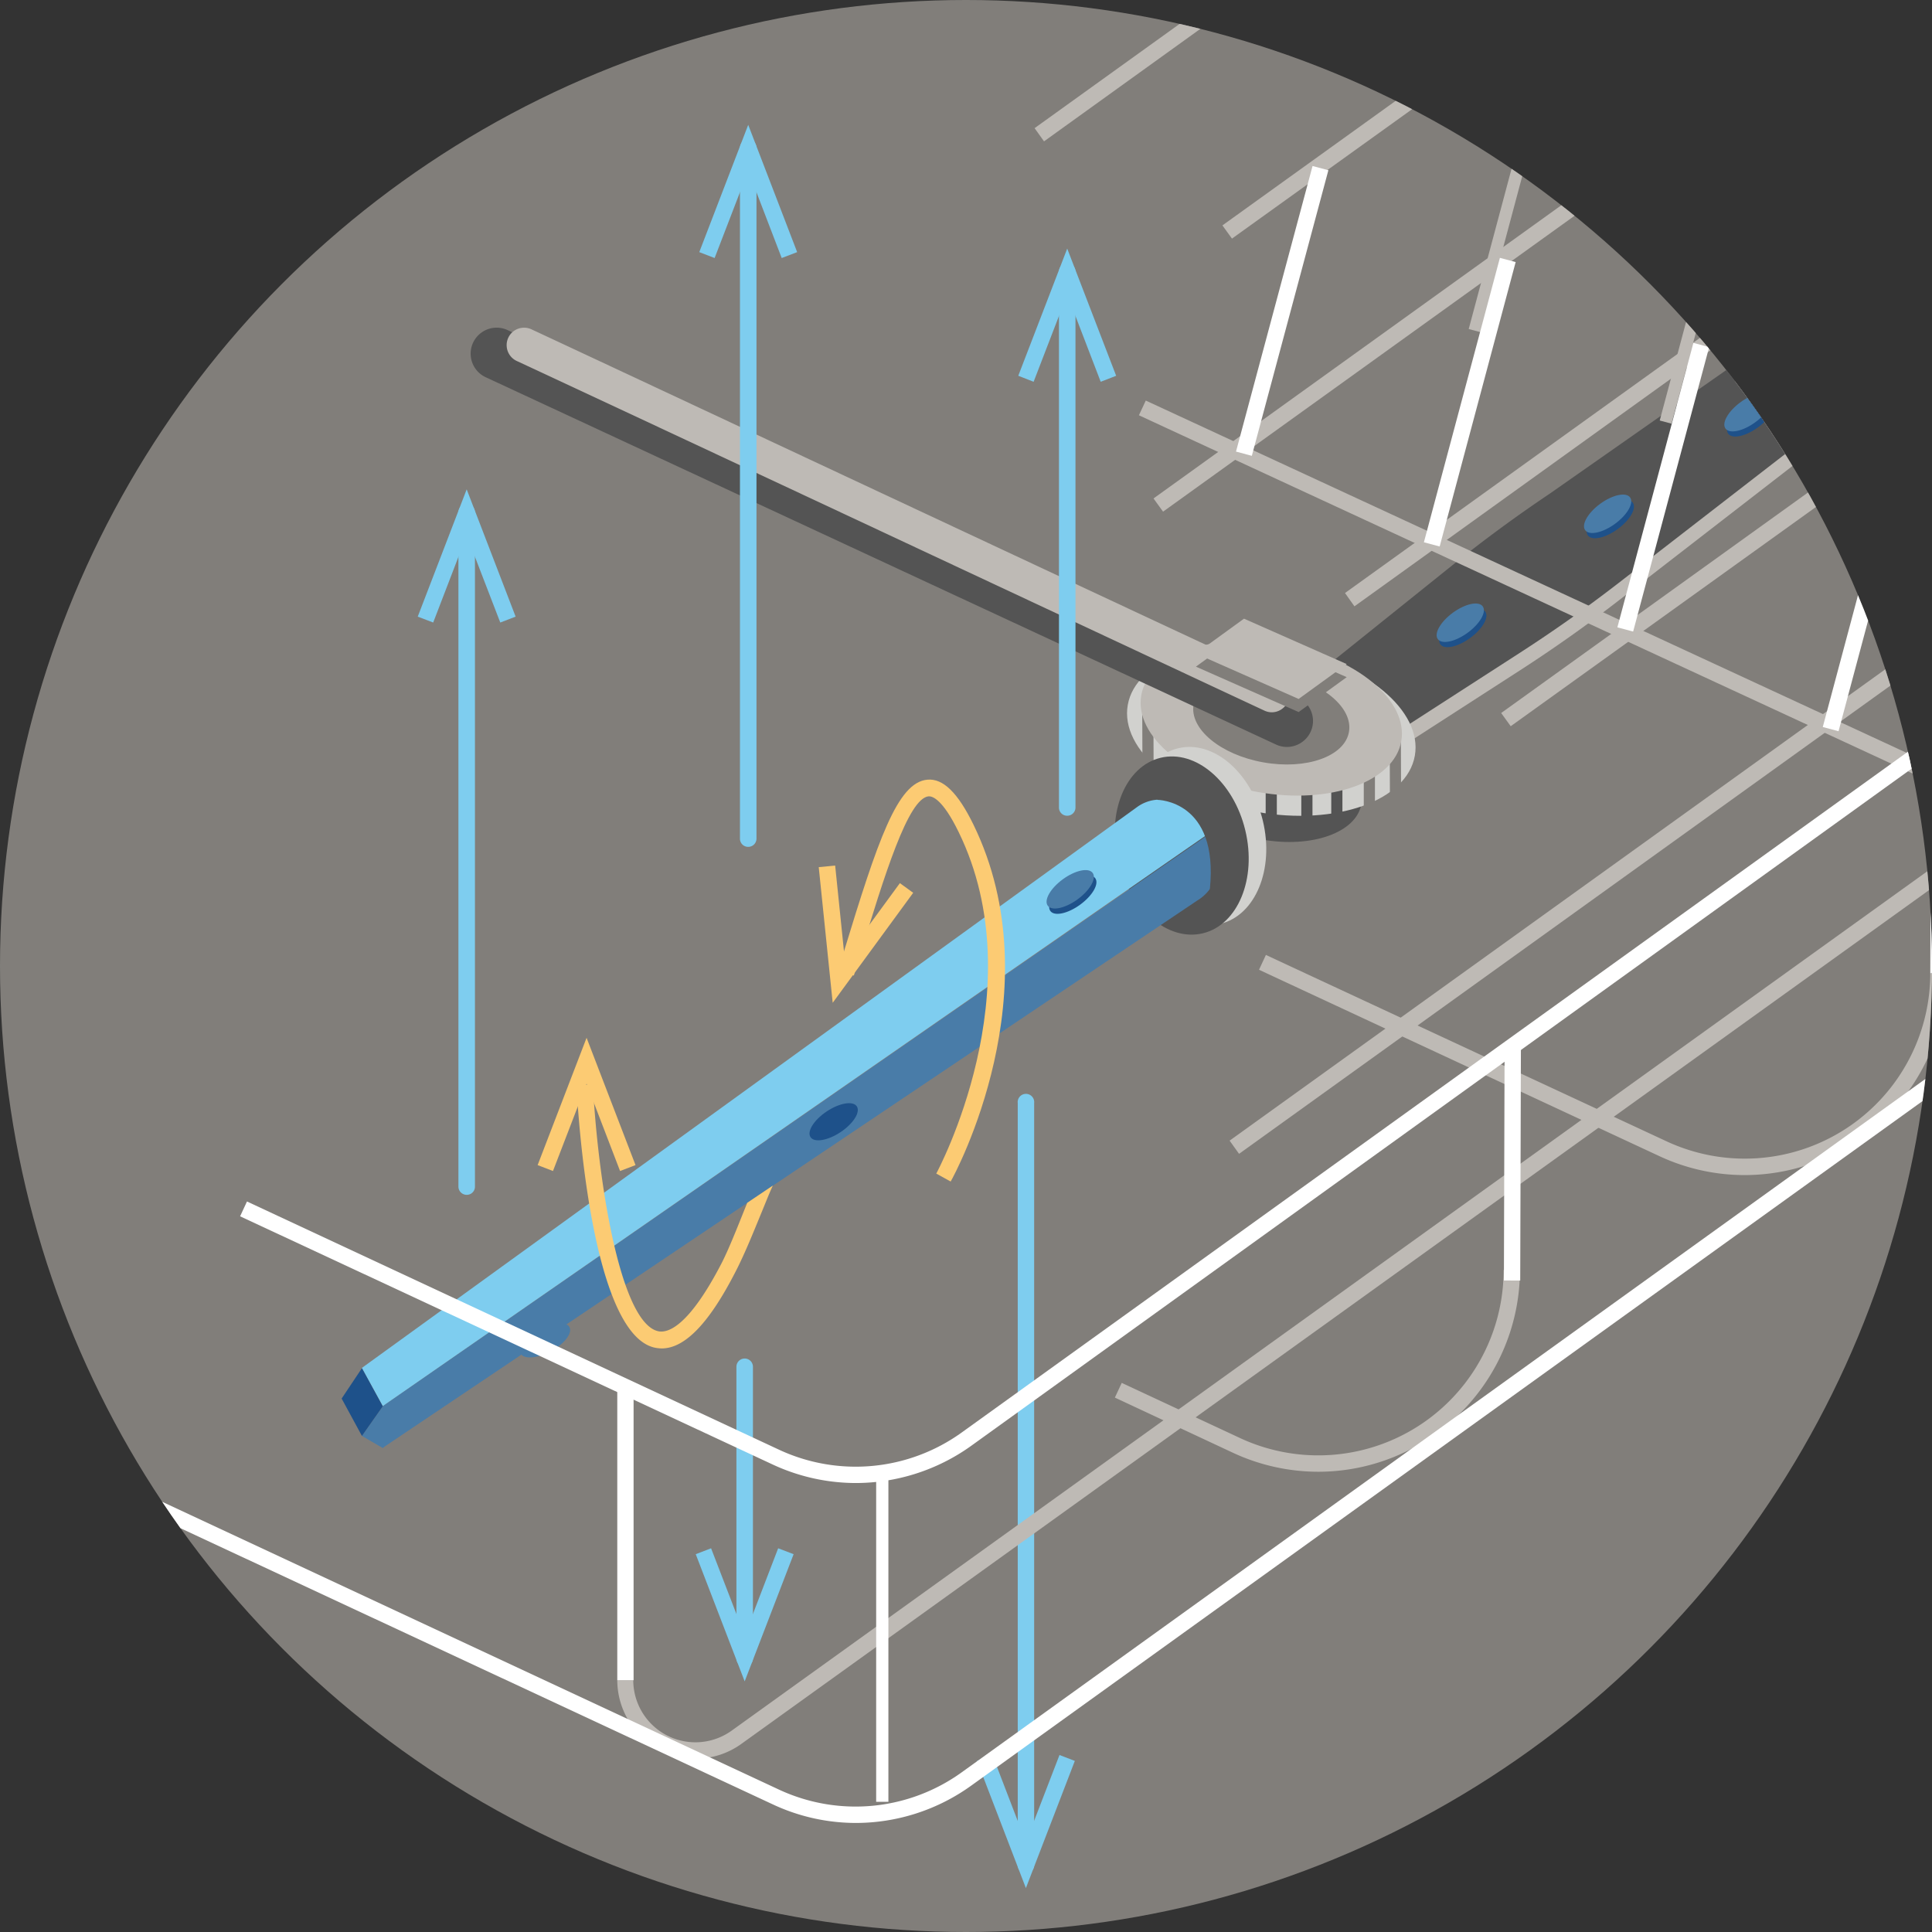 <svg id="Livello_1" data-name="Livello 1" xmlns="http://www.w3.org/2000/svg" xmlns:xlink="http://www.w3.org/1999/xlink" viewBox="0 0 180 180"><rect x="0" y="0" width="180" height="180" fill="#333333" stroke="none"/><defs><style>.cls-1{fill:none;}.cls-2{clip-path:url(#clip-path);}.cls-3{fill:#817e7a;}.cls-4{fill:#545454;}.cls-5{fill:#7ecdef;}.cls-6{fill:#bebab5;}.cls-7{fill:#d1d1ce;}.cls-8{fill:#497ca8;}.cls-9{fill:#1e518a;}.cls-10{fill:#fff;}.cls-11{fill:#fccb73;}</style><clipPath id="clip-path"><circle class="cls-1" cx="90" cy="90" r="90"/></clipPath></defs><title>Tavola disegno 19</title><g class="cls-2"><circle class="cls-3" cx="62.69" cy="85.82" r="131.56"/><path class="cls-4" d="M-48.4-83.67a4.9,4.9,0,0,0-4.94.44L-221.69,36.7V37l111.61,52.91L57.12-29.2a2.53,2.53,0,0,0-.38-4.34Z"/><circle class="cls-1" cx="62.69" cy="85.82" r="131.56"/><path class="cls-5" d="M95.59,174.54a.76.76,0,0,1-.77-.77v-71a.77.77,0,1,1,1.53,0v71A.76.76,0,0,1,95.59,174.54Z"/><polygon class="cls-5" points="95.58 175.91 91.03 164.06 92.46 163.51 95.58 171.63 98.71 163.51 100.14 164.06 95.58 175.91"/><path class="cls-5" d="M69.38,155.28a.76.76,0,0,1-.77-.77V127.34a.77.77,0,0,1,1.54,0v27.17A.77.77,0,0,1,69.38,155.28Z"/><polygon class="cls-5" points="69.38 156.65 64.82 144.8 66.25 144.25 69.38 152.37 72.5 144.25 73.94 144.8 69.38 156.65"/><path class="cls-6" d="M122.73,64.38l12.61-10.12q4.4-3.52,9.08-6.66L173.84,27a3.11,3.11,0,0,1,3.09-.2l4.6,2.24a1.72,1.72,0,0,1,.29,2.9l-31,24q-4.46,3.45-9.2,6.51l-13.58,8.76"/><path class="cls-4" d="M122.73,62.76l12.61-10.12q4.4-3.53,9.08-6.67l29.42-20.6a3.08,3.08,0,0,1,3.09-.21l4.6,2.25a1.71,1.71,0,0,1,.29,2.89l-31,24q-4.46,3.45-9.2,6.51l-13.58,8.76"/><ellipse class="cls-4" cx="118.44" cy="73.44" rx="4.85" ry="8.53" transform="translate(25.45 177.25) rotate(-79.95)"/><ellipse class="cls-7" cx="118.44" cy="68.05" rx="7.72" ry="13.58" transform="translate(30.77 172.79) rotate(-79.95)"/><rect class="cls-4" x="117.92" y="73.44" width="1.04" height="2.9"/><rect class="cls-4" x="121.24" y="73.76" width="1.04" height="2.9"/><rect class="cls-4" x="124.03" y="73.07" width="1.04" height="2.9"/><rect class="cls-3" x="127.06" y="72.25" width="1.04" height="2.9"/><rect class="cls-3" x="129.49" y="68.55" width="1.04" height="5.38" transform="translate(-0.24 0.44) rotate(-0.19)"/><rect class="cls-3" x="106.43" y="65.75" width="1.04" height="5.38" transform="translate(-0.24 0.37) rotate(-0.2)"/><ellipse class="cls-6" cx="118.44" cy="66.91" rx="6.99" ry="12.3" transform="translate(31.89 171.86) rotate(-79.95)"/><ellipse class="cls-3" cx="118.44" cy="66.91" rx="4.18" ry="7.35" transform="translate(31.89 171.86) rotate(-79.95)"/><path class="cls-4" d="M45.24,35.14l73.65,34.23a2.41,2.41,0,0,0,2.43-.24h0a2.41,2.41,0,0,0-.39-4.15L47.28,30.75a2.41,2.41,0,0,0-2.43.24h0A2.42,2.42,0,0,0,45.24,35.14Z"/><path class="cls-6" d="M48.14,33.63c9.57,4.44,63.82,29.86,69.67,32.58a1.6,1.6,0,0,0,1.63-.16h0a1.62,1.62,0,0,0-.26-2.79c-9.57-4.44-63.82-29.86-69.67-32.58a1.64,1.64,0,0,0-1.64.16h0A1.63,1.63,0,0,0,48.14,33.63Z"/><polygon class="cls-3" points="111.42 62.11 120.99 66.34 125.47 63.09 115.9 58.86 111.42 62.11"/><polygon class="cls-6" points="111.42 60.89 120.99 65.12 125.47 61.87 115.9 57.64 111.42 60.89"/><rect class="cls-6" x="110.4" y="71.22" width="1.55" height="2.9"/><rect class="cls-6" x="114.1" y="72.67" width="1.55" height="2.9"/><ellipse class="cls-7" cx="111.73" cy="77.9" rx="6.09" ry="8.41" transform="translate(-15.11 28.27) rotate(-13.52)"/><ellipse class="cls-4" cx="110.1" cy="78.79" rx="6.09" ry="8.41" transform="translate(-15.37 27.91) rotate(-13.52)"/><path class="cls-8" d="M112.23,78,35.66,131v3.89l75.9-51a4,4,0,0,0,1.93-3.45V78.64C112.16,75.43,112.78,77.6,112.23,78Z"/><path class="cls-5" d="M35.66,131l-1.95-3.55,72.23-52.26a3.64,3.64,0,0,1,4-.18l2.38,1.41a.84.84,0,0,1,0,1.44Z"/><polygon class="cls-8" points="35.66 134.91 33.72 133.78 35.66 131.02 38.79 131.72 35.66 134.91"/><polygon class="cls-9" points="33.72 127.47 31.83 130.3 33.72 133.78 35.66 131.02 33.72 127.47"/><ellipse class="cls-9" cx="99.95" cy="83.36" rx="2.59" ry="1.16" transform="translate(-29.92 74.84) rotate(-36.08)"/><ellipse class="cls-8" cx="99.71" cy="82.87" rx="2.59" ry="1.16" transform="translate(-29.68 74.6) rotate(-36.08)"/><ellipse class="cls-9" cx="77.67" cy="104.5" rx="2.59" ry="1.16" transform="translate(-44.89 60.56) rotate(-33.65)"/><ellipse class="cls-8" cx="50.78" cy="124.86" rx="2.59" ry="1.16" transform="translate(-53.19 39.08) rotate(-28.34)"/><path class="cls-4" d="M107.82,74.52s5.75,0,4.9,8.31c2.34,0,2.92-2.89,2.92-2.89l-2.92-6.28S107.82,71.62,107.82,74.52Z"/><ellipse class="cls-9" cx="136.29" cy="58.51" rx="2.59" ry="1.16" transform="translate(-8.32 91.48) rotate(-36.08)"/><ellipse class="cls-8" cx="136.05" cy="58.03" rx="2.59" ry="1.16" transform="translate(-8.08 91.24) rotate(-36.08)"/><ellipse class="cls-9" cx="150.03" cy="48.37" rx="2.59" ry="1.16" transform="translate(0.29 97.62) rotate(-36.08)"/><ellipse class="cls-8" cx="149.78" cy="47.88" rx="2.59" ry="1.16" transform="translate(0.53 97.38) rotate(-36.08)"/><ellipse class="cls-9" cx="163.11" cy="38.9" rx="2.59" ry="1.16" transform="translate(8.37 103.5) rotate(-36.08)"/><ellipse class="cls-8" cx="162.86" cy="38.41" rx="2.59" ry="1.16" transform="translate(8.61 103.27) rotate(-36.08)"/><ellipse class="cls-9" cx="175.12" cy="29.79" rx="2.59" ry="1.16" transform="translate(16.04 108.83) rotate(-36.08)"/><ellipse class="cls-8" cx="174.88" cy="29.3" rx="2.59" ry="1.16" transform="translate(16.28 108.6) rotate(-36.08)"/><path class="cls-6" d="M64.82,163.85a7.33,7.33,0,0,1-7.31-7.31H59a5.79,5.79,0,0,0,9.18,4.69L252.88,28.48a19.33,19.33,0,0,0,8-15.64V-8.55h1.52V12.84a20.83,20.83,0,0,1-8.64,16.87L69.09,162.46A7.28,7.28,0,0,1,64.82,163.85Z"/><path class="cls-6" d="M115.44,107.5l-.88-1.23L233.82,20.54a19.31,19.31,0,0,0,8-15.64V-16.49h1.52V4.9a20.84,20.84,0,0,1-8.64,16.87Z"/><path class="cls-6" d="M140.75,67.66l-.89-1.23,74.9-53.83a19.31,19.31,0,0,0,8-15.64V-24.43h1.52V-3a20.84,20.84,0,0,1-8.64,16.87Z"/><path class="cls-6" d="M126.19,56.49l-.88-1.24L195.7,4.65a19.29,19.29,0,0,0,8-15.63V-32.37h1.52V-11a20.84,20.84,0,0,1-8.64,16.87Z"/><path class="cls-6" d="M108.36,47.67l-.89-1.23L176.64-3.29a19.29,19.29,0,0,0,8-15.63V-40.31h1.52v21.39a20.82,20.82,0,0,1-8.64,16.86Z"/><path class="cls-6" d="M114.78,22.23,113.89,21,155.62-9a19.31,19.31,0,0,0,8-15.64V-46h1.52v21.39a20.84,20.84,0,0,1-8.64,16.87Z"/><path class="cls-6" d="M97.27,13.17l-.88-1.23,40.17-28.88a19.31,19.31,0,0,0,8-15.64V-54h1.52v21.39a20.84,20.84,0,0,1-8.64,16.87Z"/><path class="cls-6" d="M-89.62,102.54a7.32,7.32,0,0,1-3.33-.8,7.29,7.29,0,0,1-4-6.51h1.52a5.7,5.7,0,0,0,3.15,5.16,5.7,5.7,0,0,0,6-.46L98.44-32.83a19.3,19.3,0,0,0,8-15.63V-69.85H108v21.39a20.84,20.84,0,0,1-8.64,16.87L-85.35,101.16A7.25,7.25,0,0,1-89.62,102.54Z"/><path class="cls-6" d="M-108.68,94.6a7.32,7.32,0,0,1-3.33-.8,7.29,7.29,0,0,1-4-6.51h1.52a5.7,5.7,0,0,0,3.15,5.16,5.72,5.72,0,0,0,6-.47L79.39-40.77a19.32,19.32,0,0,0,8-15.63V-77.79h1.51V-56.4a20.82,20.82,0,0,1-8.64,16.86L-104.4,93.21A7.31,7.31,0,0,1-108.68,94.6Z"/><path class="cls-6" d="M162.57,109.48a18.79,18.79,0,0,1-8-1.78L117.3,90.35l.64-1.38,37.32,17.36a17.28,17.28,0,0,0,24.58-15.66h1.51a18.82,18.82,0,0,1-18.78,18.81Z"/><path class="cls-6" d="M202.66,81.46a18.75,18.75,0,0,1-8-1.77l-88.55-41,.64-1.37,88.55,41a17.27,17.27,0,0,0,24.58-15.65h1.52a18.81,18.81,0,0,1-18.78,18.8Z"/><path class="cls-6" d="M236.92,51.35A18.86,18.86,0,0,1,229,49.58L36.62-39.62,37.25-41,229.61,48.2a17.27,17.27,0,0,0,24.58-15.65h1.51a18.8,18.8,0,0,1-18.78,18.8Z"/><path class="cls-6" d="M122.87,137.12a18.87,18.87,0,0,1-8-1.77l-11-5.14.64-1.37,11,5.13a17.27,17.27,0,0,0,24.58-15.65h1.52a18.81,18.81,0,0,1-18.78,18.8Z"/><rect class="cls-6" x="127.22" y="16.98" width="27.43" height="1.14" transform="translate(87.57 149.17) rotate(-75.03)"/><rect class="cls-6" x="145.01" y="25.5" width="27.43" height="1.14" transform="translate(92.54 172.68) rotate(-75.03)"/><rect class="cls-6" x="161.67" y="33.26" width="27.43" height="1.14" transform="translate(97.39 194.52) rotate(-75.03)"/><rect class="cls-10" x="160.38" y="53.92" width="27.43" height="1.52" transform="translate(76.33 208.76) rotate(-75.04)"/><rect class="cls-10" x="141.24" y="44.63" width="27.43" height="1.52" transform="translate(71.11 183.38) rotate(-75.04)"/><rect class="cls-10" x="123.21" y="36.71" width="27.43" height="1.52" transform="translate(65.39 160.08) rotate(-75.04)"/><rect class="cls-10" x="105.4" y="28.62" width="27.43" height="1.52" transform="matrix(0.26, -0.97, 0.97, 0.26, 59.99, 136.87)"/><rect class="cls-10" x="32.93" y="-5.81" width="27.43" height="1.52" transform="translate(39.48 41.32) rotate(-75.04)"/><rect class="cls-10" x="14.89" y="-13.73" width="27.43" height="1.52" transform="translate(33.76 18.02) rotate(-75.04)"/><rect class="cls-10" x="57.51" y="129.67" width="1.52" height="26.87"/><rect class="cls-10" x="168.98" y="78.27" width="23.29" height="1.52" transform="translate(101.07 259.42) rotate(-89.83)"/><rect class="cls-10" x="129.99" y="107.62" width="21.85" height="1.52" transform="translate(32.11 248.97) rotate(-89.83)"/><path class="cls-10" d="M79.72,138.17A18.42,18.42,0,0,1,72,136.45L22.37,113.32l.64-1.38,49.58,23.13a16.91,16.91,0,0,0,17-1.6L265.88,6.63a7.29,7.29,0,0,0,3-6.64,7.28,7.28,0,0,0-4.18-6l-105-49.4.65-1.38,105,49.41a8.77,8.77,0,0,1,5,7.19,8.8,8.8,0,0,1-3.64,8L90.49,134.7A18.48,18.48,0,0,1,79.72,138.17Z"/><path class="cls-10" d="M79.72,169.84A18.28,18.28,0,0,1,72,168.11L-27.9,121.53l.65-1.38,99.84,46.59a16.91,16.91,0,0,0,17-1.61L265.88,38.29a7.34,7.34,0,0,0-1.17-12.59l.64-1.38a8.86,8.86,0,0,1,1.41,15.2L90.49,166.36A18.42,18.42,0,0,1,79.72,169.84Z"/><rect class="cls-10" x="81.63" y="137.23" width="1.14" height="30.64"/></g><path class="cls-5" d="M99.43,76a.76.76,0,0,1-.77-.77V25.3a.77.77,0,1,1,1.54,0V75.2A.77.77,0,0,1,99.43,76Z"/><polygon class="cls-5" points="102.55 35.57 99.43 27.44 96.3 35.57 94.87 35.01 99.43 23.16 103.99 35.01 102.55 35.57"/><path class="cls-5" d="M69.71,78.9a.76.76,0,0,1-.77-.76V13.77a.77.77,0,0,1,1.54,0V78.14A.77.77,0,0,1,69.71,78.9Z"/><polygon class="cls-5" points="72.83 24.04 69.71 15.91 66.58 24.04 65.15 23.49 69.71 11.63 74.27 23.49 72.83 24.04"/><path class="cls-5" d="M43.48,111.32a.77.77,0,0,1-.77-.77V47.73a.77.77,0,0,1,1.54,0v62.82A.76.76,0,0,1,43.48,111.32Z"/><polygon class="cls-5" points="46.61 58 43.48 49.88 40.36 58 38.92 57.45 43.48 45.59 48.04 57.45 46.61 58"/><path class="cls-11" d="M88.57,110.08l-1.34-.74c.09-.17,9.25-17.16,2.08-31.83-1.5-3.08-2.45-3.33-2.78-3.32-1.92.15-4.13,7.37-6.46,15l-.52,1.7-1.47-.45.52-1.7c3.18-10.42,5-15.87,7.81-16.1,1.45-.13,2.83,1.21,4.28,4.18C98.21,92.23,89,109.36,88.57,110.08Z"/><path class="cls-11" d="M61.65,125.63a3.39,3.39,0,0,1-.64-.07c-5.95-1.29-7.18-22.08-7.3-24.45l1.53-.08c.43,8.49,2.47,22.24,6.1,23,.87.18,2.81-.39,5.9-6.36.75-1.47,1.65-3.81,2.38-5.61L72,110.46c-.42.93-.66,1.57-1.13,2.7-.75,1.83-1.52,3.72-2.3,5.24C66.1,123.25,63.82,125.63,61.65,125.63Z"/><polygon class="cls-11" points="57.77 109.1 54.65 100.97 51.52 109.1 50.09 108.55 54.65 96.69 59.21 108.55 57.77 109.1"/><polygon class="cls-11" points="77.58 93.43 76.28 80.79 77.81 80.64 78.7 89.3 83.84 82.28 85.08 83.18 77.58 93.43"/></svg>